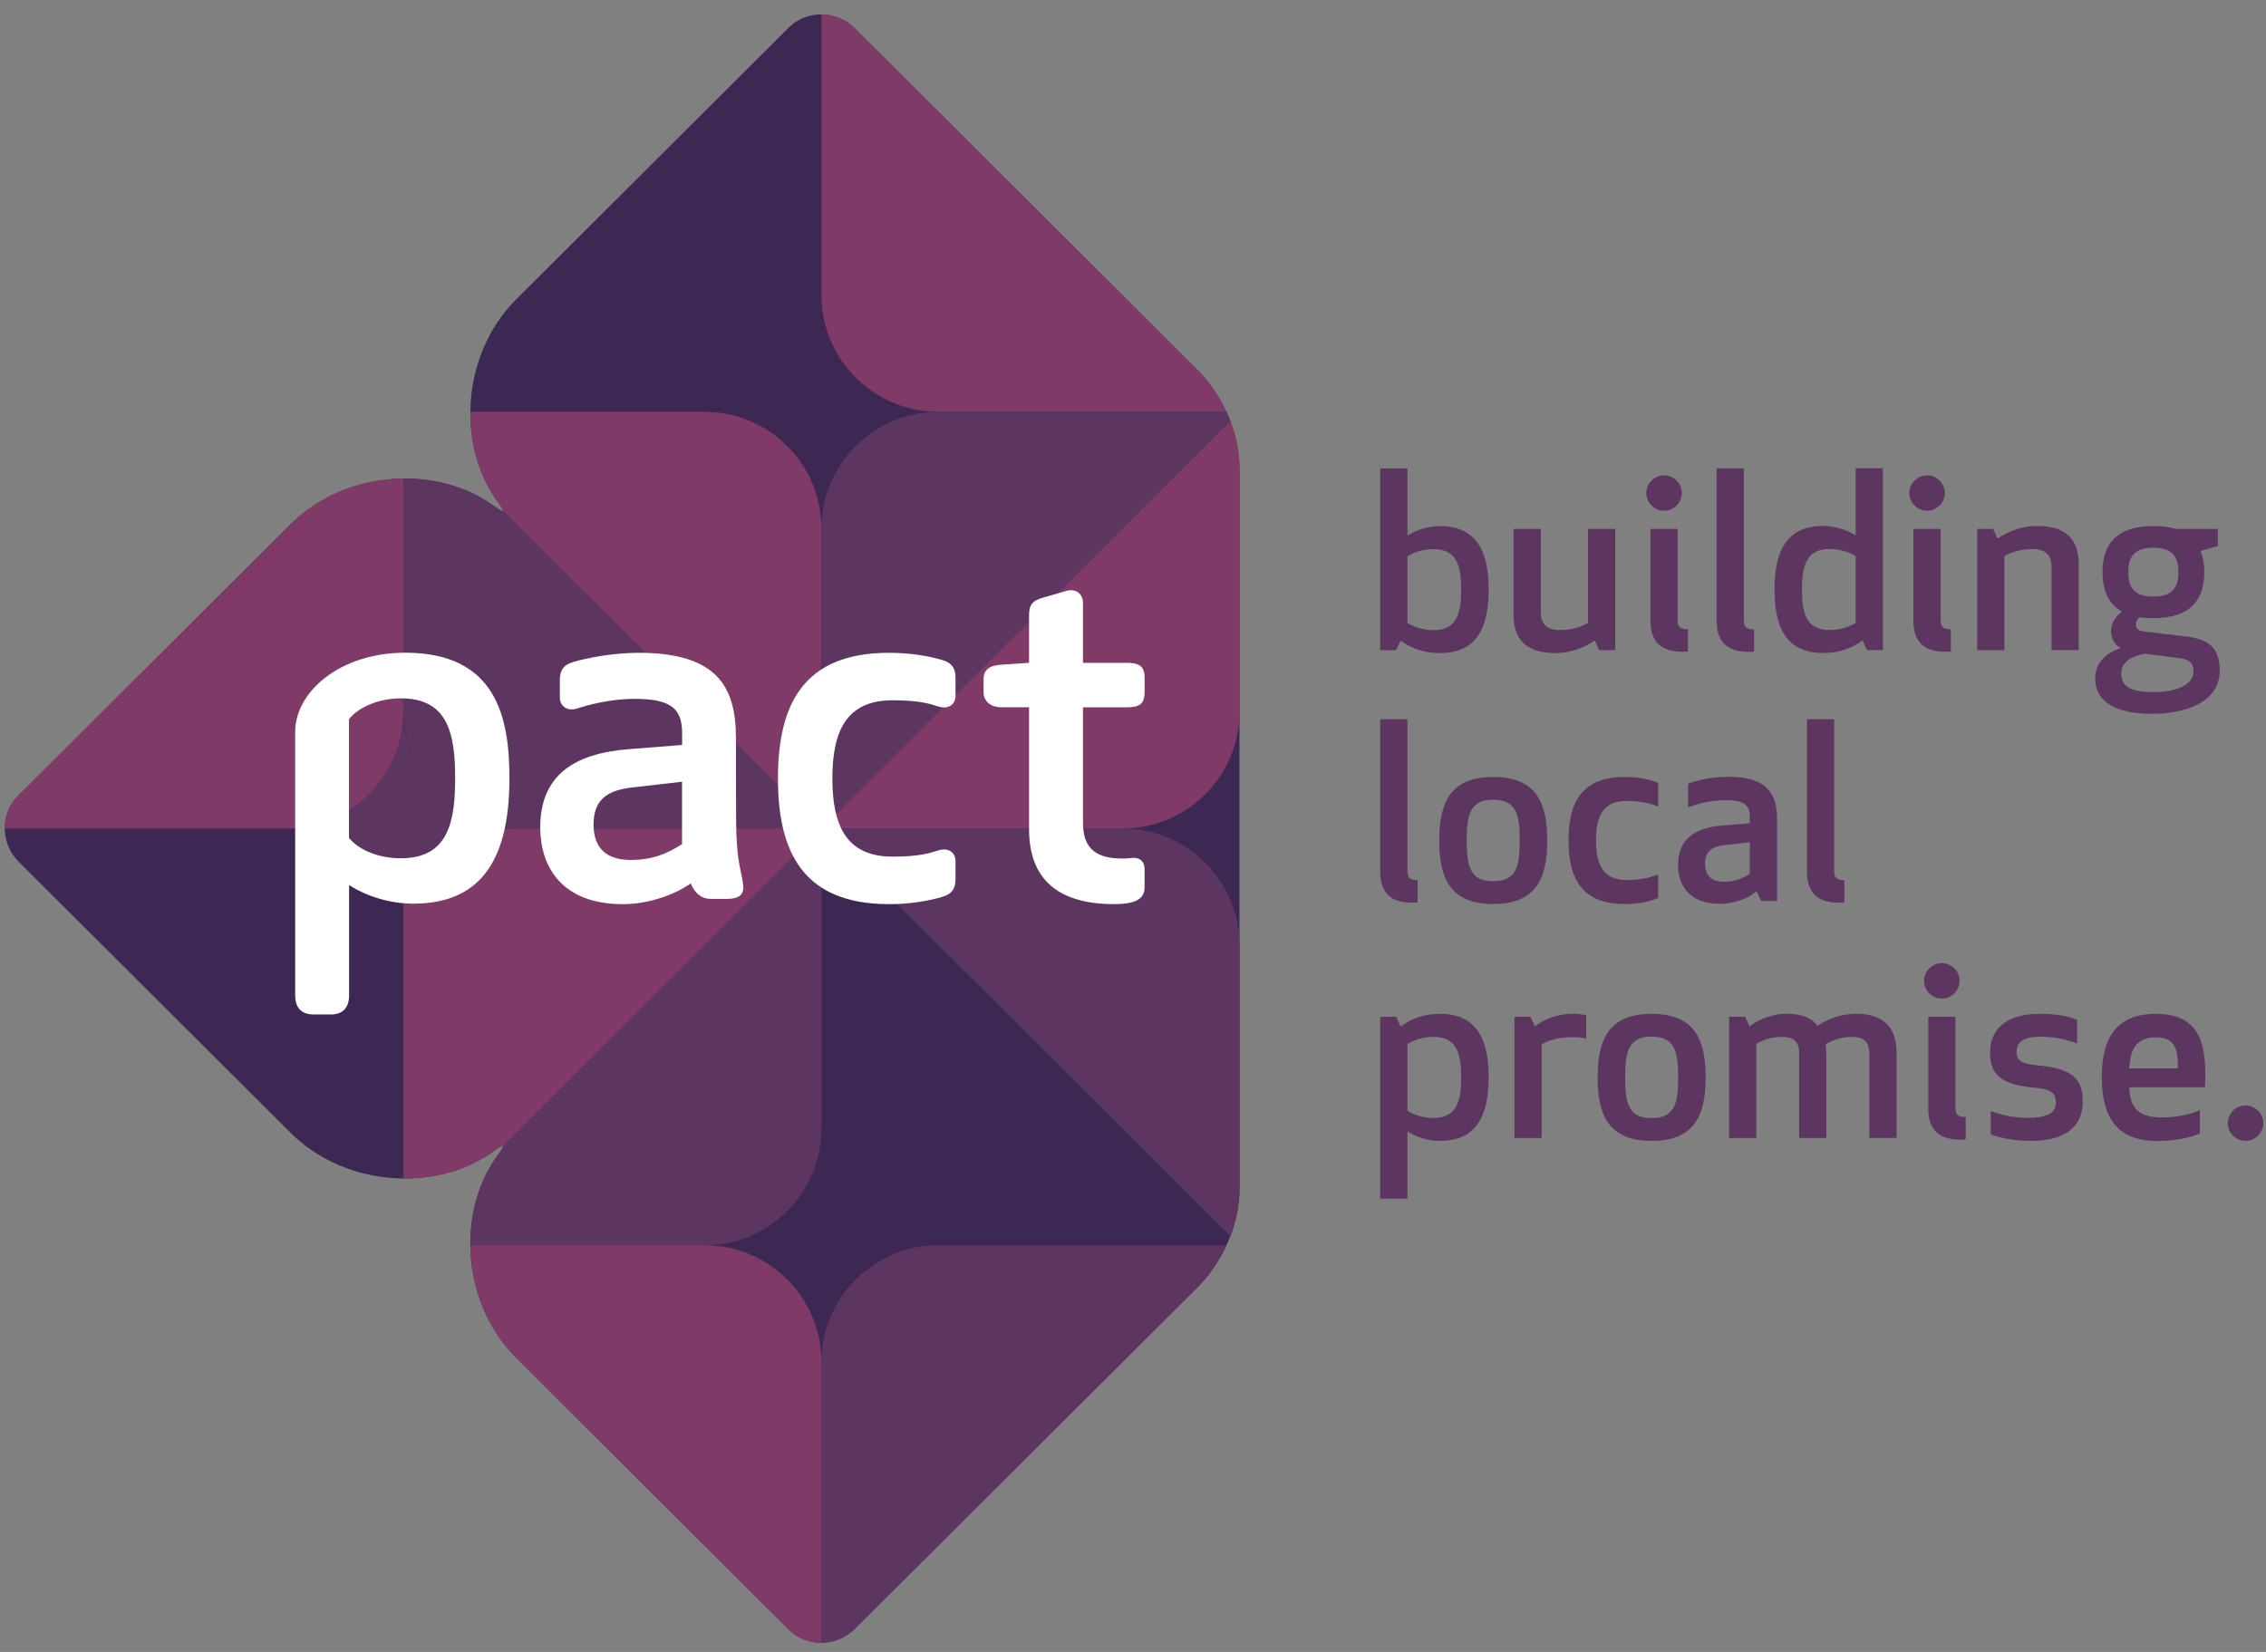 <?xml version="1.0" encoding="UTF-8"?>
<svg xmlns="http://www.w3.org/2000/svg" width="96" height="70" viewBox="0 0 96 70" fill="none">
  <rect x="0" y="0" width="96" height="70" fill="#808080" stroke="none"/>
  <g clip-path="url(#clip0_709_10992)">
    <path d="M50.843 15.79L36.219 1.208C35.436 0.428 34.187 0.409 33.423 1.163L21.832 12.721C19.522 15.073 19.344 18.933 21.124 21.318C21.124 21.318 21.354 21.625 21.313 21.662C21.276 21.698 20.968 21.473 20.968 21.473C18.576 19.698 14.701 19.879 12.343 22.183L0.76 33.73C0.003 34.488 0.014 35.73 0.789 36.514L12.339 48.031C14.698 50.342 18.573 50.523 20.968 48.745C20.968 48.745 21.276 48.515 21.313 48.556C21.35 48.597 21.12 48.9 21.12 48.9C19.34 51.288 19.522 55.152 21.836 57.504L33.434 69.069C34.187 69.801 35.403 69.79 36.185 69.05L50.821 54.461C51.199 54.065 52.511 52.538 52.511 50.338V19.883C52.508 17.731 51.251 16.223 50.843 15.79Z" fill="#3D2853"></path>
    <path d="M21.125 21.318C21.125 21.318 21.354 21.625 21.314 21.662L34.799 35.109V22.394C34.799 19.661 32.582 17.45 29.842 17.45H19.927C19.916 18.855 20.32 20.238 21.125 21.318Z" fill="#803A67"></path>
    <path d="M21.314 21.661C21.273 21.695 20.969 21.469 20.969 21.469C19.886 20.667 18.5 20.264 17.091 20.275V30.162C17.091 32.89 19.312 35.105 22.048 35.105H34.8L21.314 21.661Z" fill="#5D3561"></path>
    <path d="M21.314 48.556C21.347 48.6 21.121 48.9 21.121 48.9C20.316 49.979 19.912 51.362 19.927 52.767H29.842C32.582 52.767 34.8 50.553 34.8 47.824V35.109L21.314 48.556Z" fill="#5D3561"></path>
    <path d="M12.344 22.183L0.76 33.73C0.382 34.11 0.196 34.606 0.2 35.109H12.132C14.872 35.109 17.09 32.894 17.09 30.165V20.279C15.38 20.293 13.634 20.918 12.344 22.183Z" fill="#803A67"></path>
    <path d="M50.846 15.79L36.222 1.208C35.829 0.812 35.313 0.612 34.802 0.609V12.507C34.802 15.239 37.023 17.45 39.759 17.45H51.958C51.569 16.611 51.076 16.03 50.846 15.79Z" fill="#803A67"></path>
    <path d="M51.958 17.45H39.759C37.023 17.45 34.802 19.661 34.802 22.394V35.109L52.125 17.838C52.073 17.702 52.018 17.572 51.958 17.45Z" fill="#5D3561"></path>
    <path d="M34.802 35.109H47.553C50.29 35.109 52.511 32.894 52.511 30.165V19.883C52.511 19.114 52.348 18.423 52.121 17.838L34.802 35.109Z" fill="#803A67"></path>
    <path d="M47.553 35.109H34.802L52.125 52.383C52.351 51.795 52.514 51.107 52.514 50.334V40.056C52.511 37.323 50.293 35.109 47.553 35.109Z" fill="#5D3561"></path>
    <path d="M39.759 52.767C37.023 52.767 34.802 54.982 34.802 57.71V69.609C35.298 69.605 35.795 69.416 36.188 69.046L50.824 54.457C51.039 54.231 51.554 53.643 51.962 52.771H39.759V52.767Z" fill="#5D3561"></path>
    <path d="M34.799 69.609V57.71C34.799 54.982 32.578 52.767 29.842 52.767H19.927C19.941 54.472 20.572 56.213 21.836 57.5L33.435 69.065C33.809 69.431 34.302 69.612 34.799 69.609Z" fill="#803A67"></path>
    <path d="M17.087 30.165C17.087 32.894 14.87 35.109 12.13 35.109C14.87 35.109 17.087 37.098 17.087 38.433C17.087 36.362 19.308 35.109 22.045 35.109C19.305 35.109 17.087 32.894 17.087 30.165Z" fill="#5D3561"></path>
    <path d="M20.969 48.745C20.969 48.745 21.277 48.515 21.314 48.556L34.8 35.109H22.048C19.312 35.109 17.091 36.362 17.091 38.433V49.939C18.5 49.95 19.886 49.547 20.969 48.745Z" fill="#803A67"></path>
    <path d="M31.178 31.278C31.178 29.123 30.404 27.662 27.059 27.662C25.98 27.662 24.838 27.884 24.289 28.05C23.863 28.172 23.718 28.416 23.718 28.801V29.552C23.718 29.899 24.004 30.162 24.452 30.021C24.842 29.899 25.78 29.614 26.899 29.614C28.409 29.614 28.898 30.021 28.898 31.056V31.567L26.618 31.748C24.315 31.929 22.887 32.864 22.887 35.06C22.887 36.687 23.766 38.314 26.392 38.314C27.467 38.314 28.598 37.911 29.262 37.434C29.354 37.66 29.584 38.089 30.111 38.089H30.826C31.256 38.089 31.531 37.937 31.486 37.523C31.419 36.876 31.186 36.547 31.186 34.709C31.178 33.933 31.178 31.278 31.178 31.278ZM28.894 35.77C28.264 36.177 27.634 36.44 26.714 36.44C25.472 36.44 25.146 35.708 25.146 34.935C25.146 33.877 25.739 33.493 26.755 33.371L28.894 33.127V35.77Z" fill="white"></path>
    <path d="M36.896 38.277C37.14 38.299 37.396 38.314 37.667 38.314C38.564 38.314 39.361 38.17 39.91 38.007C40.337 37.885 40.481 37.641 40.481 37.257V36.484C40.481 36.14 40.196 35.896 39.747 36.037C39.361 36.159 38.931 36.299 37.812 36.299C35.835 36.299 35.264 34.957 35.264 32.986C35.264 31.016 35.835 29.674 37.812 29.674C38.931 29.674 39.361 29.814 39.747 29.936C40.196 30.08 40.481 29.836 40.481 29.489V28.716C40.481 28.331 40.337 28.084 39.91 27.965C39.361 27.803 38.564 27.662 37.667 27.662C34.059 27.662 32.958 29.818 32.958 32.986C32.958 35.918 33.9 37.981 36.896 38.277Z" fill="white"></path>
    <path d="M47.716 28.087H45.881V25.547C45.881 25.181 45.596 24.919 45.169 25.041L44.19 25.326C43.742 25.448 43.597 25.629 43.597 26.054V28.087L42.433 28.165C41.91 28.195 41.669 28.387 41.669 28.779V29.337C41.669 29.674 41.925 29.969 42.418 29.969H43.597V35.142C43.597 37.338 44.924 38.311 47.186 38.311C47.513 38.311 47.698 38.292 47.88 38.251C48.35 38.148 48.491 37.904 48.491 37.601V36.828C48.491 36.525 48.306 36.299 47.88 36.362C47.698 36.38 47.698 36.38 47.553 36.38C46.534 36.38 45.881 36.037 45.881 34.876V29.973H47.716C48.224 29.973 48.491 29.869 48.491 29.341V28.723C48.495 28.195 48.228 28.087 47.716 28.087Z" fill="white"></path>
    <path d="M12.505 31.016C12.505 32.443 12.505 40.144 12.505 40.144V42.174C12.505 42.703 12.772 42.988 13.28 42.988H14.014C14.525 42.988 14.789 42.703 14.789 42.174V37.505C15.519 37.97 16.494 38.292 17.51 38.292C20.48 38.292 21.582 36.284 21.582 32.975C21.582 30.395 21.029 27.658 17.162 27.658C14.414 27.662 12.505 29.304 12.505 31.016ZM16.984 36.369C15.905 36.369 15.115 35.929 14.785 35.504V30.483C15.067 30.08 15.901 29.592 16.984 29.592C18.979 29.592 19.283 31.093 19.283 32.983C19.283 34.846 18.979 36.369 16.984 36.369Z" fill="white"></path>
    <path d="M63.068 24.983C63.068 26.669 62.511 27.674 61.006 27.674C60.316 27.674 59.79 27.471 59.337 27.142L59.152 27.552H58.473V19.847H59.627V22.694C59.997 22.457 60.491 22.295 61.006 22.295C62.511 22.291 63.068 23.308 63.068 24.983ZM59.627 23.567V26.402C59.831 26.517 60.194 26.702 60.739 26.702C61.748 26.702 61.903 25.94 61.903 24.986C61.903 24.04 61.748 23.271 60.739 23.271C60.194 23.267 59.831 23.452 59.627 23.567Z" fill="#5D3561"></path>
    <path d="M65.275 22.412V25.935C65.275 26.46 65.542 26.697 66.091 26.697C66.625 26.697 66.999 26.553 67.277 26.398V22.412H68.43V27.551H67.748L67.563 27.141C67.036 27.499 66.451 27.673 65.894 27.673C64.585 27.673 64.122 27.026 64.122 26.039V22.412H65.275Z" fill="#5D3561"></path>
    <path d="M70.5 20.142C70.911 20.142 71.252 20.482 71.252 20.892C71.252 21.303 70.911 21.643 70.5 21.643C70.088 21.643 69.747 21.303 69.747 20.892C69.747 20.482 70.088 20.142 70.5 20.142ZM69.921 26.287V22.412H71.074V26.276C71.074 26.564 71.178 26.664 71.508 26.664V27.599C71.508 27.599 71.404 27.618 71.282 27.618C70.348 27.622 69.921 27.171 69.921 26.287Z" fill="#5D3561"></path>
    <path d="M72.723 26.287V19.846H73.877V26.279C73.877 26.568 73.98 26.668 74.311 26.668V27.603C74.311 27.603 74.207 27.622 74.084 27.622C73.142 27.622 72.723 27.17 72.723 26.287Z" fill="#5D3561"></path>
    <path d="M78.618 22.689V19.842H79.771V27.548H79.092L78.907 27.137C78.454 27.466 77.928 27.67 77.238 27.67C75.733 27.67 75.177 26.664 75.177 24.978C75.177 23.303 75.733 22.286 77.238 22.286C77.754 22.29 78.247 22.456 78.618 22.689ZM76.341 24.982C76.341 25.936 76.497 26.697 77.505 26.697C78.05 26.697 78.414 26.512 78.618 26.398V23.562C78.41 23.451 78.05 23.262 77.505 23.262C76.497 23.266 76.341 24.035 76.341 24.982Z" fill="#5D3561"></path>
    <path d="M81.64 20.142C82.052 20.142 82.393 20.482 82.393 20.892C82.393 21.303 82.052 21.643 81.64 21.643C81.229 21.643 80.888 21.303 80.888 20.892C80.888 20.482 81.229 20.142 81.64 20.142ZM81.062 26.287V22.412H82.215V26.276C82.215 26.564 82.319 26.664 82.649 26.664V27.599C82.649 27.599 82.545 27.618 82.423 27.618C81.484 27.622 81.062 27.171 81.062 26.287Z" fill="#5D3561"></path>
    <path d="M86.914 27.551V24.028C86.914 23.503 86.647 23.266 86.102 23.266C85.565 23.266 85.194 23.41 84.916 23.565V27.551H83.763V22.412H84.441L84.626 22.822C85.153 22.464 85.739 22.286 86.295 22.286C87.604 22.286 88.067 22.933 88.067 23.92V27.547H86.914V27.551Z" fill="#5D3561"></path>
    <path d="M91.228 26.194C91.013 26.194 90.806 26.183 90.631 26.154C90.55 26.235 90.487 26.35 90.487 26.453C90.487 26.627 90.579 26.72 90.794 26.753L92.66 26.978C93.679 27.1 94.039 27.562 94.039 28.417C94.039 29.74 92.637 30.247 91.143 30.247C89.764 30.247 88.763 29.807 88.763 28.746C88.763 28.047 89.289 27.636 89.834 27.47V27.459C89.578 27.315 89.434 27.026 89.434 26.749C89.434 26.368 89.66 26.102 89.897 25.917C89.311 25.588 89.074 24.993 89.074 24.242C89.074 23.07 89.652 22.29 91.228 22.29C91.599 22.29 91.907 22.331 92.177 22.412H93.961V23.14L93.231 23.348C93.334 23.614 93.386 23.913 93.386 24.242C93.379 25.414 92.804 26.194 91.228 26.194ZM90.869 27.703C90.342 27.795 89.868 28.032 89.868 28.524C89.868 29.101 90.279 29.326 91.228 29.326C92.137 29.326 92.927 29.06 92.927 28.442C92.927 28.091 92.752 27.94 92.33 27.888L90.869 27.703ZM91.228 25.281C92.092 25.281 92.289 24.83 92.289 24.242C92.289 23.658 92.092 23.207 91.228 23.207C90.364 23.207 90.168 23.658 90.168 24.242C90.164 24.826 90.361 25.281 91.228 25.281Z" fill="#5D3561"></path>
    <path d="M58.473 36.92V30.476H59.627V36.909C59.627 37.198 59.73 37.297 60.057 37.297V38.233C60.057 38.233 59.953 38.251 59.831 38.251C58.892 38.255 58.473 37.804 58.473 36.92Z" fill="#5D3561"></path>
    <path d="M60.973 35.615C60.973 34.033 61.426 32.924 63.261 32.924C65.097 32.924 65.549 34.033 65.549 35.615C65.549 37.198 65.097 38.307 63.261 38.307C61.426 38.307 60.973 37.198 60.973 35.615ZM64.385 35.615C64.385 34.517 64.24 33.889 63.261 33.889C62.282 33.889 62.138 34.517 62.138 35.615C62.138 36.713 62.282 37.342 63.261 37.342C64.24 37.338 64.385 36.713 64.385 35.615Z" fill="#5D3561"></path>
    <path d="M68.901 37.29C69.498 37.29 69.88 37.198 70.251 37.053V38.052C69.847 38.226 69.365 38.307 68.831 38.307C67.006 38.307 66.45 37.216 66.45 35.615C66.45 34.014 67.006 32.924 68.831 32.924C69.365 32.924 69.85 33.005 70.251 33.179V34.177C69.88 34.033 69.498 33.94 68.901 33.94C67.9 33.94 67.614 34.617 67.614 35.615C67.614 36.61 67.903 37.29 68.901 37.29Z" fill="#5D3561"></path>
    <path d="M73.126 33.907C72.455 33.907 71.91 34.062 71.517 34.214V33.215C71.918 33.042 72.6 32.916 73.208 32.916C74.899 32.916 75.288 33.656 75.288 34.746V38.177H74.606L74.42 37.767C74.009 38.107 73.43 38.299 72.863 38.299C71.536 38.299 71.091 37.478 71.091 36.654C71.091 35.545 71.814 35.072 72.978 34.979L74.131 34.887V34.628C74.135 34.114 73.89 33.907 73.126 33.907ZM73.052 35.811C72.537 35.87 72.236 36.066 72.236 36.602C72.236 36.99 72.403 37.364 73.03 37.364C73.493 37.364 73.812 37.231 74.131 37.024V35.689L73.052 35.811Z" fill="#5D3561"></path>
    <path d="M76.552 36.92V30.476H77.705V36.909C77.705 37.198 77.809 37.297 78.139 37.297V38.233C78.139 38.233 78.035 38.251 77.912 38.251C76.974 38.255 76.552 37.804 76.552 36.92Z" fill="#5D3561"></path>
    <path d="M59.627 47.946V50.793H58.473V43.088H59.152L59.337 43.498C59.79 43.169 60.316 42.962 61.006 42.962C62.511 42.962 63.068 43.968 63.068 45.654C63.068 47.328 62.511 48.345 61.006 48.345C60.491 48.345 59.997 48.183 59.627 47.946ZM61.903 45.654C61.903 44.7 61.748 43.938 60.739 43.938C60.194 43.938 59.834 44.123 59.627 44.237V47.073C59.831 47.184 60.194 47.373 60.739 47.373C61.748 47.369 61.903 46.6 61.903 45.654Z" fill="#5D3561"></path>
    <path d="M67.201 44.012C67.079 43.971 66.871 43.949 66.634 43.949C66.026 43.949 65.574 44.093 65.314 44.256V48.223H64.161V43.084H64.84L65.025 43.494C65.407 43.187 65.982 42.958 66.653 42.958C66.868 42.958 67.053 42.988 67.198 43.021V44.012H67.201Z" fill="#5D3561"></path>
    <path d="M67.684 45.654C67.684 44.071 68.137 42.962 69.972 42.962C71.808 42.962 72.26 44.071 72.26 45.654C72.26 47.236 71.808 48.345 69.972 48.345C68.141 48.345 67.684 47.236 67.684 45.654ZM71.096 45.654C71.096 44.556 70.951 43.927 69.972 43.927C68.993 43.927 68.849 44.556 68.849 45.654C68.849 46.752 68.993 47.38 69.972 47.38C70.951 47.38 71.096 46.755 71.096 45.654Z" fill="#5D3561"></path>
    <path d="M79.187 44.596C79.187 44.115 78.909 43.938 78.457 43.938C77.953 43.938 77.612 44.093 77.345 44.256C77.367 44.441 77.374 44.614 77.374 44.822V48.223H76.221V44.596C76.221 44.115 75.954 43.938 75.491 43.938C75.016 43.938 74.675 44.082 74.408 44.237V48.223H73.255V43.084H73.933L74.119 43.494C74.552 43.154 75.168 42.958 75.676 42.958C76.366 42.958 76.777 43.154 76.996 43.472C77.46 43.143 78.079 42.958 78.646 42.958C79.862 42.958 80.348 43.616 80.348 44.592V48.219H79.195V44.596H79.187Z" fill="#5D3561"></path>
    <path d="M82.265 40.814C82.677 40.814 83.018 41.154 83.018 41.564C83.018 41.975 82.677 42.315 82.265 42.315C81.854 42.315 81.513 41.975 81.513 41.564C81.513 41.154 81.854 40.814 82.265 40.814ZM81.691 46.959V43.084H82.844V46.948C82.844 47.236 82.948 47.336 83.278 47.336V48.271C83.278 48.271 83.174 48.294 83.051 48.294C82.113 48.294 81.691 47.842 81.691 46.959Z" fill="#5D3561"></path>
    <path d="M86.289 45.14C87.836 45.273 88.236 45.735 88.236 46.693C88.236 47.576 87.691 48.345 86.041 48.345C85.329 48.345 84.691 48.212 84.339 48.068V47.081C84.68 47.203 85.225 47.369 85.874 47.369C86.697 47.369 87.098 47.184 87.098 46.733C87.098 46.352 86.935 46.156 86.245 46.097C84.688 45.964 84.309 45.48 84.309 44.596C84.309 43.712 84.888 42.962 86.401 42.962C87.102 42.962 87.595 43.043 87.999 43.221V44.219C87.558 44.053 87.072 43.931 86.423 43.931C85.815 43.931 85.433 44.104 85.433 44.567C85.433 44.925 85.618 45.081 86.289 45.14Z" fill="#5D3561"></path>
    <path d="M91.328 42.962C93.141 42.962 93.43 44.153 93.43 45.572C93.43 45.746 93.419 45.912 93.412 46.075H90.208C90.23 46.844 90.508 47.351 91.558 47.351C92.207 47.351 92.744 47.24 93.197 47.044V48.031C92.611 48.279 91.94 48.349 91.383 48.349C89.663 48.349 89.044 47.321 89.044 45.657C89.04 44.001 89.648 42.962 91.328 42.962ZM90.204 45.273H92.266C92.266 44.574 92.225 43.956 91.328 43.956C90.483 43.96 90.245 44.504 90.204 45.273Z" fill="#5D3561"></path>
    <path d="M95.132 46.844C95.544 46.844 95.885 47.184 95.885 47.595C95.885 48.005 95.544 48.345 95.132 48.345C94.721 48.345 94.38 48.005 94.38 47.595C94.383 47.181 94.721 46.844 95.132 46.844Z" fill="#5D3561"></path>
  </g>
  <defs>
    <clipPath id="clip0_709_10992">
      <rect width="95.68" height="69" fill="white" transform="translate(0.2 0.609)"></rect>
    </clipPath>
  </defs>
</svg>
